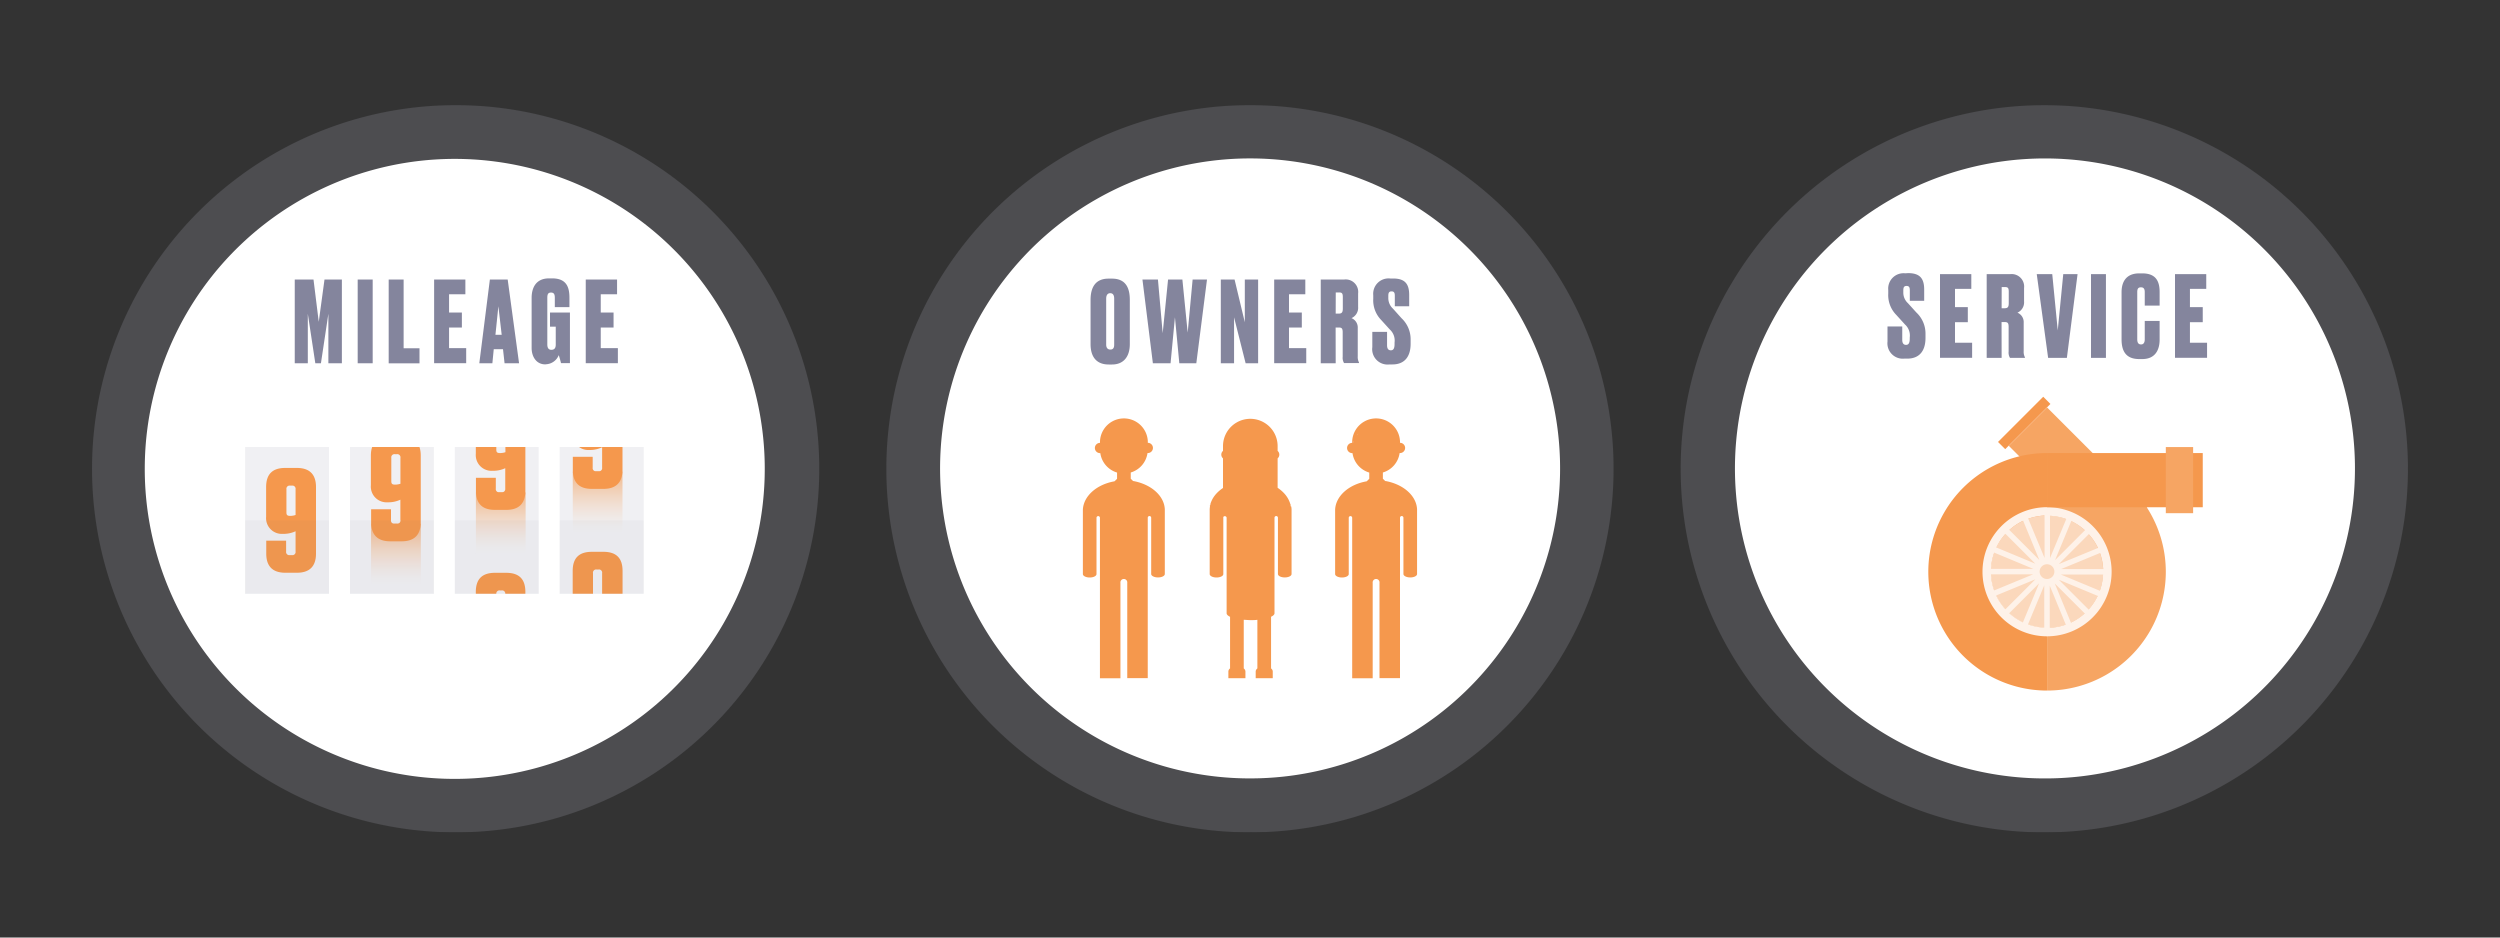 <?xml version="1.0" encoding="UTF-8"?>
<svg xmlns="http://www.w3.org/2000/svg" xmlns:xlink="http://www.w3.org/1999/xlink" viewBox="0 0 400 150">
  <rect x="0" y="0" width="400" height="150" fill="#333333" stroke="none"/>
  <defs>
    <clipPath id="clip-path">
      <path fill="none" d="M14.71 16.81h370.57v116.38H14.71z"></path>
    </clipPath>
    <clipPath id="clip-path-3">
      <path fill="none" d="M141.81 16.81h116.38v116.38H141.81z"></path>
    </clipPath>
    <clipPath id="clip-path-5">
      <path fill="none" d="M14.71 16.81h116.38v116.38H14.71z"></path>
    </clipPath>
    <clipPath id="clip-path-6">
      <path d="M39.22 95h13.42V71.52H39.22zM56 95h13.42V71.52H56zm16.78 0h13.41V71.52H72.77zm16.78 0H103V71.52H89.55z" fill="none"></path>
    </clipPath>
    <clipPath id="clip-path-7">
      <path fill="none" d="M59.37 83.79h7.96v9.76h-7.96z"></path>
    </clipPath>
    <linearGradient id="linear-gradient" x1="14.71" y1="133.19" x2="15.71" y2="133.19" gradientTransform="matrix(0 -9.76 -9.76 0 1363.09 237.13)" gradientUnits="userSpaceOnUse">
      <stop offset="0" stop-color="#f0f0f3"></stop>
      <stop offset=".1" stop-color="#f0eded"></stop>
      <stop offset=".25" stop-color="#f0e3db"></stop>
      <stop offset=".41" stop-color="#f1d3be"></stop>
      <stop offset=".59" stop-color="#f1be96"></stop>
      <stop offset=".78" stop-color="#f1a262"></stop>
      <stop offset=".99" stop-color="#f28024"></stop>
      <stop offset="1" stop-color="#f27e20"></stop>
    </linearGradient>
    <clipPath id="clip-path-9">
      <path fill="none" d="M76.14 78.77h7.96v9.76h-7.96z"></path>
    </clipPath>
    <clipPath id="clip-path-10">
      <path fill="none" d="M76.14 78.78h7.96v9.76h-7.96z"></path>
    </clipPath>
    <linearGradient id="linear-gradient-2" x1="14.71" y1="133.19" x2="15.71" y2="133.19" gradientTransform="matrix(0 -9.76 -9.76 0 1379.86 232.12)" xlink:href="#linear-gradient"></linearGradient>
    <clipPath id="clip-path-11">
      <path fill="none" d="M91.64 75.44h7.96v9.76h-7.96z"></path>
    </clipPath>
    <linearGradient id="linear-gradient-3" x1="14.71" y1="133.19" x2="15.71" y2="133.19" gradientTransform="matrix(0 -9.76 -9.76 0 1395.36 228.78)" xlink:href="#linear-gradient"></linearGradient>
    <clipPath id="clip-path-14">
      <path fill="none" d="M39.22 83.26h13.42V95H39.22z"></path>
    </clipPath>
    <clipPath id="clip-path-15">
      <path fill="none" d="M56 83.26h13.42V95H56z"></path>
    </clipPath>
    <clipPath id="clip-path-16">
      <path fill="none" d="M72.77 83.26h13.42V95H72.77z"></path>
    </clipPath>
    <clipPath id="clip-path-17">
      <path fill="none" d="M89.55 83.26h13.42V95H89.55z"></path>
    </clipPath>
    <clipPath id="clip-path-18">
      <path fill="none" d="M268.9 16.81h116.38v116.38H268.9z"></path>
    </clipPath>
  </defs>
  <title>rect-stat-circles</title>
  <g clip-path="url(#clip-path)">
    <g clip-path="url(#clip-path)">
      <g clip-path="url(#clip-path-3)" opacity=".2">
        <path d="M149.61 45.91a58.18 58.18 0 1 1 21.3 79.48 58.18 58.18 0 0 1-21.3-79.48" fill="#b2b2c2"></path>
      </g>
      <path d="M243 50.2A49.6 49.6 0 1 1 175.2 32 49.6 49.6 0 0 1 243 50.2" fill="#fff"></path>
    </g>
    <path d="M180.77 55.06c0 2-1 3.26-2.84 3.26h-.54c-1.89 0-2.9-1.15-2.9-3.26V48c0-2.07.81-3.42 2.88-3.42h.54c2.11 0 2.86 1.35 2.86 3.4zm-2.5-7.27c0-.59-.22-.88-.63-.88s-.65.29-.65.88v7.35c0 .41.16.79.67.79s.61-.38.61-.79zM189.18 44.72l.85 8.5.79-8.5h2.3l-1.71 13.4h-2.72l-.7-7.36-.7 7.36h-2.83l-1.67-13.4h2.48l.76 8.59.86-8.59zM197.53 44.72l1.64 6.84v-6.84h2.13v13.4h-2l-1.85-7.35v7.35h-2.12v-13.4zM208.85 44.72v2.36h-2.61V50h2.05v2.41h-2.05v3.29H209v2.41h-5.13V44.72zM213.71 58.12h-2.39v-13.4h3.78a2 2 0 0 1 2.2 2.23v2.15a1.81 1.81 0 0 1-1.06 1.8 1.62 1.62 0 0 1 1 1.58V57a1.88 1.88 0 0 0 .2 1v.09h-2.39a1.6 1.6 0 0 1-.22-1v-3.9c0-.63-.14-.79-.63-.79h-.5zm0-7.94h.47c.49 0 .67-.18.67-.81v-1.82c0-.58-.11-.76-.59-.76h-.54zM222.89 44.56c1.87 0 2.58.83 2.58 2.63V49h-2.3v-1.68c0-.43-.09-.7-.52-.7s-.52.27-.52.72v.31a2.29 2.29 0 0 0 .74 1.73l1.37 1.53a4.62 4.62 0 0 1 1.46 3.44V55c0 2-.92 3.31-2.92 3.31h-.47a2.46 2.46 0 0 1-2.74-2.77V53.1h2.36v2.14c0 .54.2.81.61.81s.59-.32.59-1v-.25a2.39 2.39 0 0 0-.77-2.09l-1.36-1.5a4.51 4.51 0 0 1-1.28-3.4v-.58a2.46 2.46 0 0 1 2.72-2.67z" fill="#84859d"></path>
    <g clip-path="url(#clip-path)">
      <path d="M206.5 81v-.15c0-.05 0-.18-.07-.26l-.06-.19-.08-.2-.1-.22-.05-.1a4.46 4.46 0 0 0-.62-.89 5.73 5.73 0 0 0-1.1-.94v-4.71a.8.8 0 0 0 0-1.2v-.76a4.37 4.37 0 1 0-8.74 0v.76a.8.8 0 0 0 0 1.2v4.74a5.73 5.73 0 0 0-1.1.94 4.46 4.46 0 0 0-.62.89l-.05.1-.1.22-.08.2-.06.19c0 .09 0 .17-.07.26s0 .1 0 .15a3.89 3.89 0 0 0-.05.43v10.39c0 .3.49.55 1.09.55s1.09-.24 1.09-.55v-9a.29.29 0 0 1 0-.11.27.27 0 0 1 .15-.15h.11a.27.27 0 0 1 .27.27v15.27c0 .2.21.39.55.56v8.26a.63.63 0 0 0-.27.47v1.09h2.73v-1.09a.64.64 0 0 0-.27-.47v-7.78c.35 0 .71.05 1.09.05s.74 0 1.09-.05v7.78a.64.64 0 0 0-.27.47v1.09h2.73v-1.09a.63.63 0 0 0-.27-.47v-8.27c.34-.16.55-.35.55-.56V82.84a.27.27 0 1 1 .55 0v9c0 .3.49.55 1.09.55s1.09-.24 1.09-.55V81.47a3.9 3.9 0 0 0-.05-.43M181.33 77l-.41-.4v-1a3.8 3.8 0 0 0 2.68-3.11h.05a.82.82 0 1 0 0-1.64v-.27a3.83 3.83 0 0 0-7.65 0v.28a.82.82 0 0 0 0 1.64h.05a3.8 3.8 0 0 0 2.68 3.11v1l-.41.4c-2.81.49-4.93 2.31-5.06 4.51v10.33c0 .3.49.55 1.09.55s1.09-.24 1.09-.55v-9a.27.27 0 1 1 .55 0v25.67h3.28V93.26a.55.55 0 1 1 1.09 0v15.24h3.28V82.84a.27.27 0 0 1 .55 0v9c0 .3.49.55 1.09.55s1.09-.24 1.09-.55V81.47c-.12-2.2-2.24-4-5.06-4.51M221.67 77l-.41-.4v-1a3.8 3.8 0 0 0 2.68-3.11h.06a.82.82 0 0 0 0-1.64v-.27a3.83 3.83 0 0 0-7.65 0v.28a.82.82 0 1 0 0 1.64h.05a3.8 3.8 0 0 0 2.68 3.11v1l-.41.4c-2.81.49-4.93 2.31-5.05 4.51v10.33c0 .3.49.55 1.09.55s1.09-.24 1.09-.55v-9a.27.27 0 0 1 .55 0v25.67h3.28V93.26a.55.55 0 1 1 1.09 0v15.24H224V82.84a.27.27 0 0 1 .55 0v9c0 .3.49.55 1.09.55s1.09-.24 1.09-.55V81.47c-.12-2.2-2.24-4-5.06-4.51m2.17-6.11zm-6.54-1.43c-.07.08-.14.16-.21.25.06-.09.13-.18.2-.26m-.68 1.13c0 .1-.07.2-.1.31 0-.1.07-.21.1-.31m.37-.74a3.91 3.91 0 0 0-.29.53 3.91 3.91 0 0 1 .29-.53" fill="#f5984d"></path>
      <g clip-path="url(#clip-path-5)" opacity=".2">
        <path d="M22.52 45.91a58.18 58.18 0 1 1 21.3 79.48 58.18 58.18 0 0 1-21.3-79.48" fill="#b2b2c2"></path>
      </g>
      <path d="M29.82 50.2A49.6 49.6 0 1 1 48 118a49.6 49.6 0 0 1-18.18-67.8" fill="#fff"></path>
      <path fill="#fff" d="M89.55 71.52h13.42V95H89.55z"></path>
      <path d="M39.22 71.52h13.42V95H39.22zM56 95h13.42V71.52H56zm33.55 0H103V71.52H89.55zm-16.78 0h13.42V71.52H72.77z" fill="#fff"></path>
      <path d="M39.22 71.52h13.42V95H39.22zM56 95h13.42V71.52H56zm33.55 0H103V71.52H89.55zm-16.78 0h13.42V71.52H72.77z" fill="#f0f0f3"></path>
    </g>
    <g clip-path="url(#clip-path-6)">
      <path d="M47.29 88.23V85a4.57 4.57 0 0 1-1.93.42h-.12a2.52 2.52 0 0 1-2.66-2.73v-4.76c0-2.05 1-3.06 3.06-3.06h1.86c2 0 3.06 1 3.06 3.06v10.65c0 2-1 3.06-3.06 3.06h-1.84c-2 0-3.06-1-3.06-3.06v-2.07h3.18v1.72a.51.51 0 0 0 .59.59h.33a.51.51 0 0 0 .59-.59m0-9.94a.51.51 0 0 0-.59-.59h-.28a.51.51 0 0 0-.59.59V82c0 .38.12.54.59.54a2.67 2.67 0 0 0 .87-.14zM96.34 101.65V98.4a4.57 4.57 0 0 1-1.93.42h-.12a2.52 2.52 0 0 1-2.66-2.73v-4.74c0-2.05 1-3.06 3.06-3.06h1.86c2.05 0 3.06 1 3.06 3.06V102c0 2-1 3.06-3.06 3.06h-1.84c-2.05 0-3.06-1-3.06-3.06v-2.07h3.18v1.72a.51.51 0 0 0 .59.59h.33a.51.51 0 0 0 .59-.59m0-9.94a.51.51 0 0 0-.59-.59h-.28a.51.51 0 0 0-.59.59v3.72c0 .38.12.54.59.54a2.67 2.67 0 0 0 .87-.14zM80.84 105v-3.25a4.57 4.57 0 0 1-1.93.42h-.12a2.52 2.52 0 0 1-2.66-2.73v-4.73c0-2.05 1-3.06 3.06-3.06H81c2.05 0 3.06 1 3.06 3.06v10.65c0 2-1 3.06-3.06 3.06h-1.79c-2.05 0-3.06-1-3.06-3.06v-2.07h3.18V105a.51.51 0 0 0 .59.59h.33a.51.51 0 0 0 .59-.59m0-9.94a.51.51 0 0 0-.59-.59H80a.51.51 0 0 0-.59.59v3.72c0 .38.12.54.59.54a2.68 2.68 0 0 0 .87-.14z" fill="#f5984d"></path>
      <g clip-path="url(#clip-path-7)" opacity=".5">
        <path fill="url(#linear-gradient)" d="M59.37 83.79h7.96v9.76h-7.96z"></path>
      </g>
      <g clip-path="url(#clip-path-9)" opacity=".5">
        <g clip-path="url(#clip-path-10)">
          <path fill="url(#linear-gradient-2)" d="M76.14 78.78h7.96v9.76h-7.96z"></path>
        </g>
      </g>
      <path d="M80.84 78.17v-3.26a4.56 4.56 0 0 1-1.93.42h-.12a2.52 2.52 0 0 1-2.66-2.73v-4.73c0-2.05 1-3.06 3.06-3.06H81c2.05 0 3.06 1 3.06 3.06v10.65c0 2-1 3.06-3.06 3.06h-1.79c-2.05 0-3.06-1-3.06-3.06v-2.07h3.18v1.72a.51.51 0 0 0 .59.59h.33a.52.52 0 0 0 .59-.59m0-9.94a.51.51 0 0 0-.59-.59H80a.51.51 0 0 0-.59.59v3.72c0 .38.12.54.59.54a2.7 2.7 0 0 0 .87-.14z" fill="#f5984d"></path>
      <g clip-path="url(#clip-path-11)" opacity=".5">
        <path fill="url(#linear-gradient-3)" d="M91.64 75.44h7.96v9.76h-7.96z"></path>
      </g>
      <path d="M64.06 83.2v-3.25a4.55 4.55 0 0 1-1.93.42H62a2.52 2.52 0 0 1-2.66-2.73V72.9c0-2 1-3.06 3.06-3.06h1.86c2 0 3.06 1 3.06 3.06v10.65c0 2-1 3.06-3.06 3.06h-1.82c-2 0-3.06-1-3.06-3.06v-2.07h3.18v1.72a.51.51 0 0 0 .59.59h.33a.51.51 0 0 0 .59-.59m0-9.94a.51.51 0 0 0-.59-.59h-.28a.51.51 0 0 0-.59.59V77c0 .38.12.54.59.54a2.7 2.7 0 0 0 .87-.14zM96.34 74.81v-3.25a4.56 4.56 0 0 1-1.94.44h-.12a2.52 2.52 0 0 1-2.66-2.73v-4.76c0-2.05 1-3.06 3.06-3.06h1.86c2.05 0 3.06 1 3.06 3.06v10.65c0 2-1 3.06-3.06 3.06h-1.83c-2.05 0-3.06-1-3.06-3.06v-2.07h3.18v1.72a.51.51 0 0 0 .59.59h.33a.51.51 0 0 0 .59-.59m0-9.94a.51.51 0 0 0-.59-.59h-.28a.51.51 0 0 0-.59.59v3.72c0 .38.12.54.59.54a2.7 2.7 0 0 0 .87-.14z" fill="#f5984d"></path>
    </g>
    <path d="M47.16 44.72h3l.84 6.77.92-6.77h2.78v13.4h-2.16V50.2l-1.19 7.92h-.9l-1.2-7.92v7.92h-2.09zM59.63 58.12h-2.4v-13.4h2.4zM64.58 44.72v11h2.54v2.41h-4.93V44.72zM74.46 44.72v2.36h-2.61V50h2.05v2.41h-2.05v3.29h2.74v2.41h-5.13V44.72zM80.48 55.87H79l-.22 2.25h-2.09l1.69-13.4h2.85l1.82 13.4h-2.32zm-1.21-2.3h1L79.74 49zM87.24 58.3c-1.39 0-2.18-1.19-2.18-2.63v-8c0-1.64.7-3.13 2.79-3.13h.49c2.38 0 2.77 1.51 2.77 3.12v1.48h-2.34v-1.48c0-.56-.13-.85-.61-.85s-.59.29-.59.85v7.45q0 .86.65.86c.47 0 .7-.27.7-.83v-2.87H88V50h3.19v8.1h-1.43c-.07-.31-.22-.86-.36-1.28a2.3 2.3 0 0 1-2 1.46zM98.73 44.72v2.36h-2.61V50h2.05v2.41h-2.05v3.29h2.74v2.41h-5.14V44.72z" fill="#84859d"></path>
    <g clip-path="url(#clip-path)">
      <g clip-path="url(#clip-path-14)" opacity=".05">
        <path fill="#656684" d="M39.22 83.26h13.42V95H39.22z"></path>
      </g>
      <g clip-path="url(#clip-path-15)" opacity=".05">
        <path fill="#656684" d="M56 83.26h13.42V95H56z"></path>
      </g>
      <g clip-path="url(#clip-path-16)" opacity=".05">
        <path fill="#656684" d="M72.77 83.26h13.42V95H72.77z"></path>
      </g>
      <g clip-path="url(#clip-path-17)" opacity=".05">
        <path fill="#656684" d="M89.55 83.26h13.42V95H89.55z"></path>
      </g>
      <g clip-path="url(#clip-path-18)" opacity=".2">
        <path d="M276.71 45.91A58.18 58.18 0 1 1 298 125.39a58.18 58.18 0 0 1-21.3-79.48" fill="#b2b2c2"></path>
      </g>
      <path d="M352 32a49.6 49.6 0 1 1-67.79 18.2A49.6 49.6 0 0 1 352 32" fill="#fff"></path>
      <path transform="rotate(-45 332.458 76.261)" fill="#f6a563" d="M328.13 64.95h8.67v22.62h-8.67z"></path>
      <path transform="rotate(-45 323.876 67.686)" fill="#f5984d" d="M318.77 66.86H329v1.63h-10.23z"></path>
      <path d="M327.53 72.49a19 19 0 0 0 0 38z" fill="#f5984d"></path>
      <path d="M327.53 110.49a19 19 0 1 0 0-38z" fill="#f6a563"></path>
      <path d="M336.51 91.49a9 9 0 1 1-9-9 9 9 0 0 1 9 9" fill="#fbd8bc"></path>
      <path d="M327.53 81.15a10.33 10.33 0 1 0 10.33 10.33 10.33 10.33 0 0 0-10.33-10.33m9 9.9h-6.75l6.22-2.57a9 9 0 0 1 .51 2.58m-.84-3.38l-6.26 2.58 4.79-4.79a9 9 0 0 1 1.47 2.2m-2.09-2.82l-4.77 4.77 2.59-6.24a9 9 0 0 1 2.18 1.46M328 82.53a8.94 8.94 0 0 1 2.6.52L328 89.3zm-.87 0v6.75L324.52 83a9 9 0 0 1 2.57-.51m-3.38.84l2.58 6.26-4.79-4.79a9 9 0 0 1 2.2-1.47m-2.82 2.09l4.77 4.77-6.23-2.59a8.94 8.94 0 0 1 1.46-2.18m-1.8 3l6.25 2.6h-6.77a8.92 8.92 0 0 1 .52-2.6m-.52 3.47h6.75l-6.24 2.58a8.89 8.89 0 0 1-.51-2.58m.84 3.38l6.26-2.58-4.79 4.79a9 9 0 0 1-1.47-2.2m2.09 2.82l4.77-4.77-2.59 6.24a9 9 0 0 1-2.18-1.46m5.59 2.31a8.92 8.92 0 0 1-2.6-.52l2.6-6.25zm.44-7.78a1.18 1.18 0 1 1 1.18-1.18 1.18 1.18 0 0 1-1.18 1.18m.44 7.78V93.7l2.57 6.24a9 9 0 0 1-2.57.51m3.38-.84l-2.58-6.26 4.79 4.79a9 9 0 0 1-2.2 1.47m2.82-2.09l-4.77-4.77 6.23 2.59a9 9 0 0 1-1.46 2.18m1.8-3l-6.25-2.6h6.77a9 9 0 0 1-.52 2.6" fill="#fef2e9"></path>
      <path fill="#f5984d" d="M327.53 72.49h24.91v8.67h-24.91z"></path>
      <path fill="#f6a563" d="M346.53 71.53h4.37v10.58h-4.37z"></path>
    </g>
    <path d="M305.29 43.7c1.87 0 2.58.83 2.58 2.63v1.8h-2.3v-1.68c0-.43-.09-.7-.52-.7s-.52.27-.52.72v.31a2.29 2.29 0 0 0 .74 1.73l1.35 1.49a4.62 4.62 0 0 1 1.46 3.44v.63c0 2-.92 3.31-2.92 3.31h-.47a2.46 2.46 0 0 1-2.69-2.73v-2.42h2.36v2.14c0 .54.2.81.61.81s.59-.32.59-1V54a2.39 2.39 0 0 0-.77-2.09l-1.39-1.53a4.51 4.51 0 0 1-1.28-3.4v-.58a2.46 2.46 0 0 1 2.72-2.67zM315.41 43.86v2.36h-2.61v2.92h2.05v2.41h-2.05v3.29h2.74v2.41h-5.14V43.86zM320.26 57.26h-2.39v-13.4h3.78a2 2 0 0 1 2.2 2.23v2.14a1.81 1.81 0 0 1-1.06 1.8 1.62 1.62 0 0 1 1 1.58v4.56a1.88 1.88 0 0 0 .2 1v.09h-2.39a1.6 1.6 0 0 1-.22-1v-3.94c0-.63-.14-.79-.63-.79h-.5zm0-7.94h.47c.49 0 .67-.18.67-.81v-1.82c0-.58-.11-.76-.59-.76h-.54zM325.88 43.86h2.48l.88 9 .88-9h2.29l-1.71 13.4h-3zM336.95 57.26h-2.39v-13.4h2.39zM343.16 51.35h2.38v3c0 1.58-.67 3.1-2.77 3.1h-.49c-2.3 0-2.83-1.49-2.83-3.17v-7.54c0-1.62.72-3 2.83-3h.49c2.3 0 2.77 1.42 2.77 3v2.16h-2.38v-2.16c0-.5-.16-.77-.61-.77s-.59.25-.59.77v7.56c0 .54.2.81.61.81s.59-.32.59-.81zM353 43.86v2.36h-2.61v2.92h2.05v2.41h-2.05v3.29h2.74v2.41H348V43.86z" fill="#84859d"></path>
  </g>
</svg>
